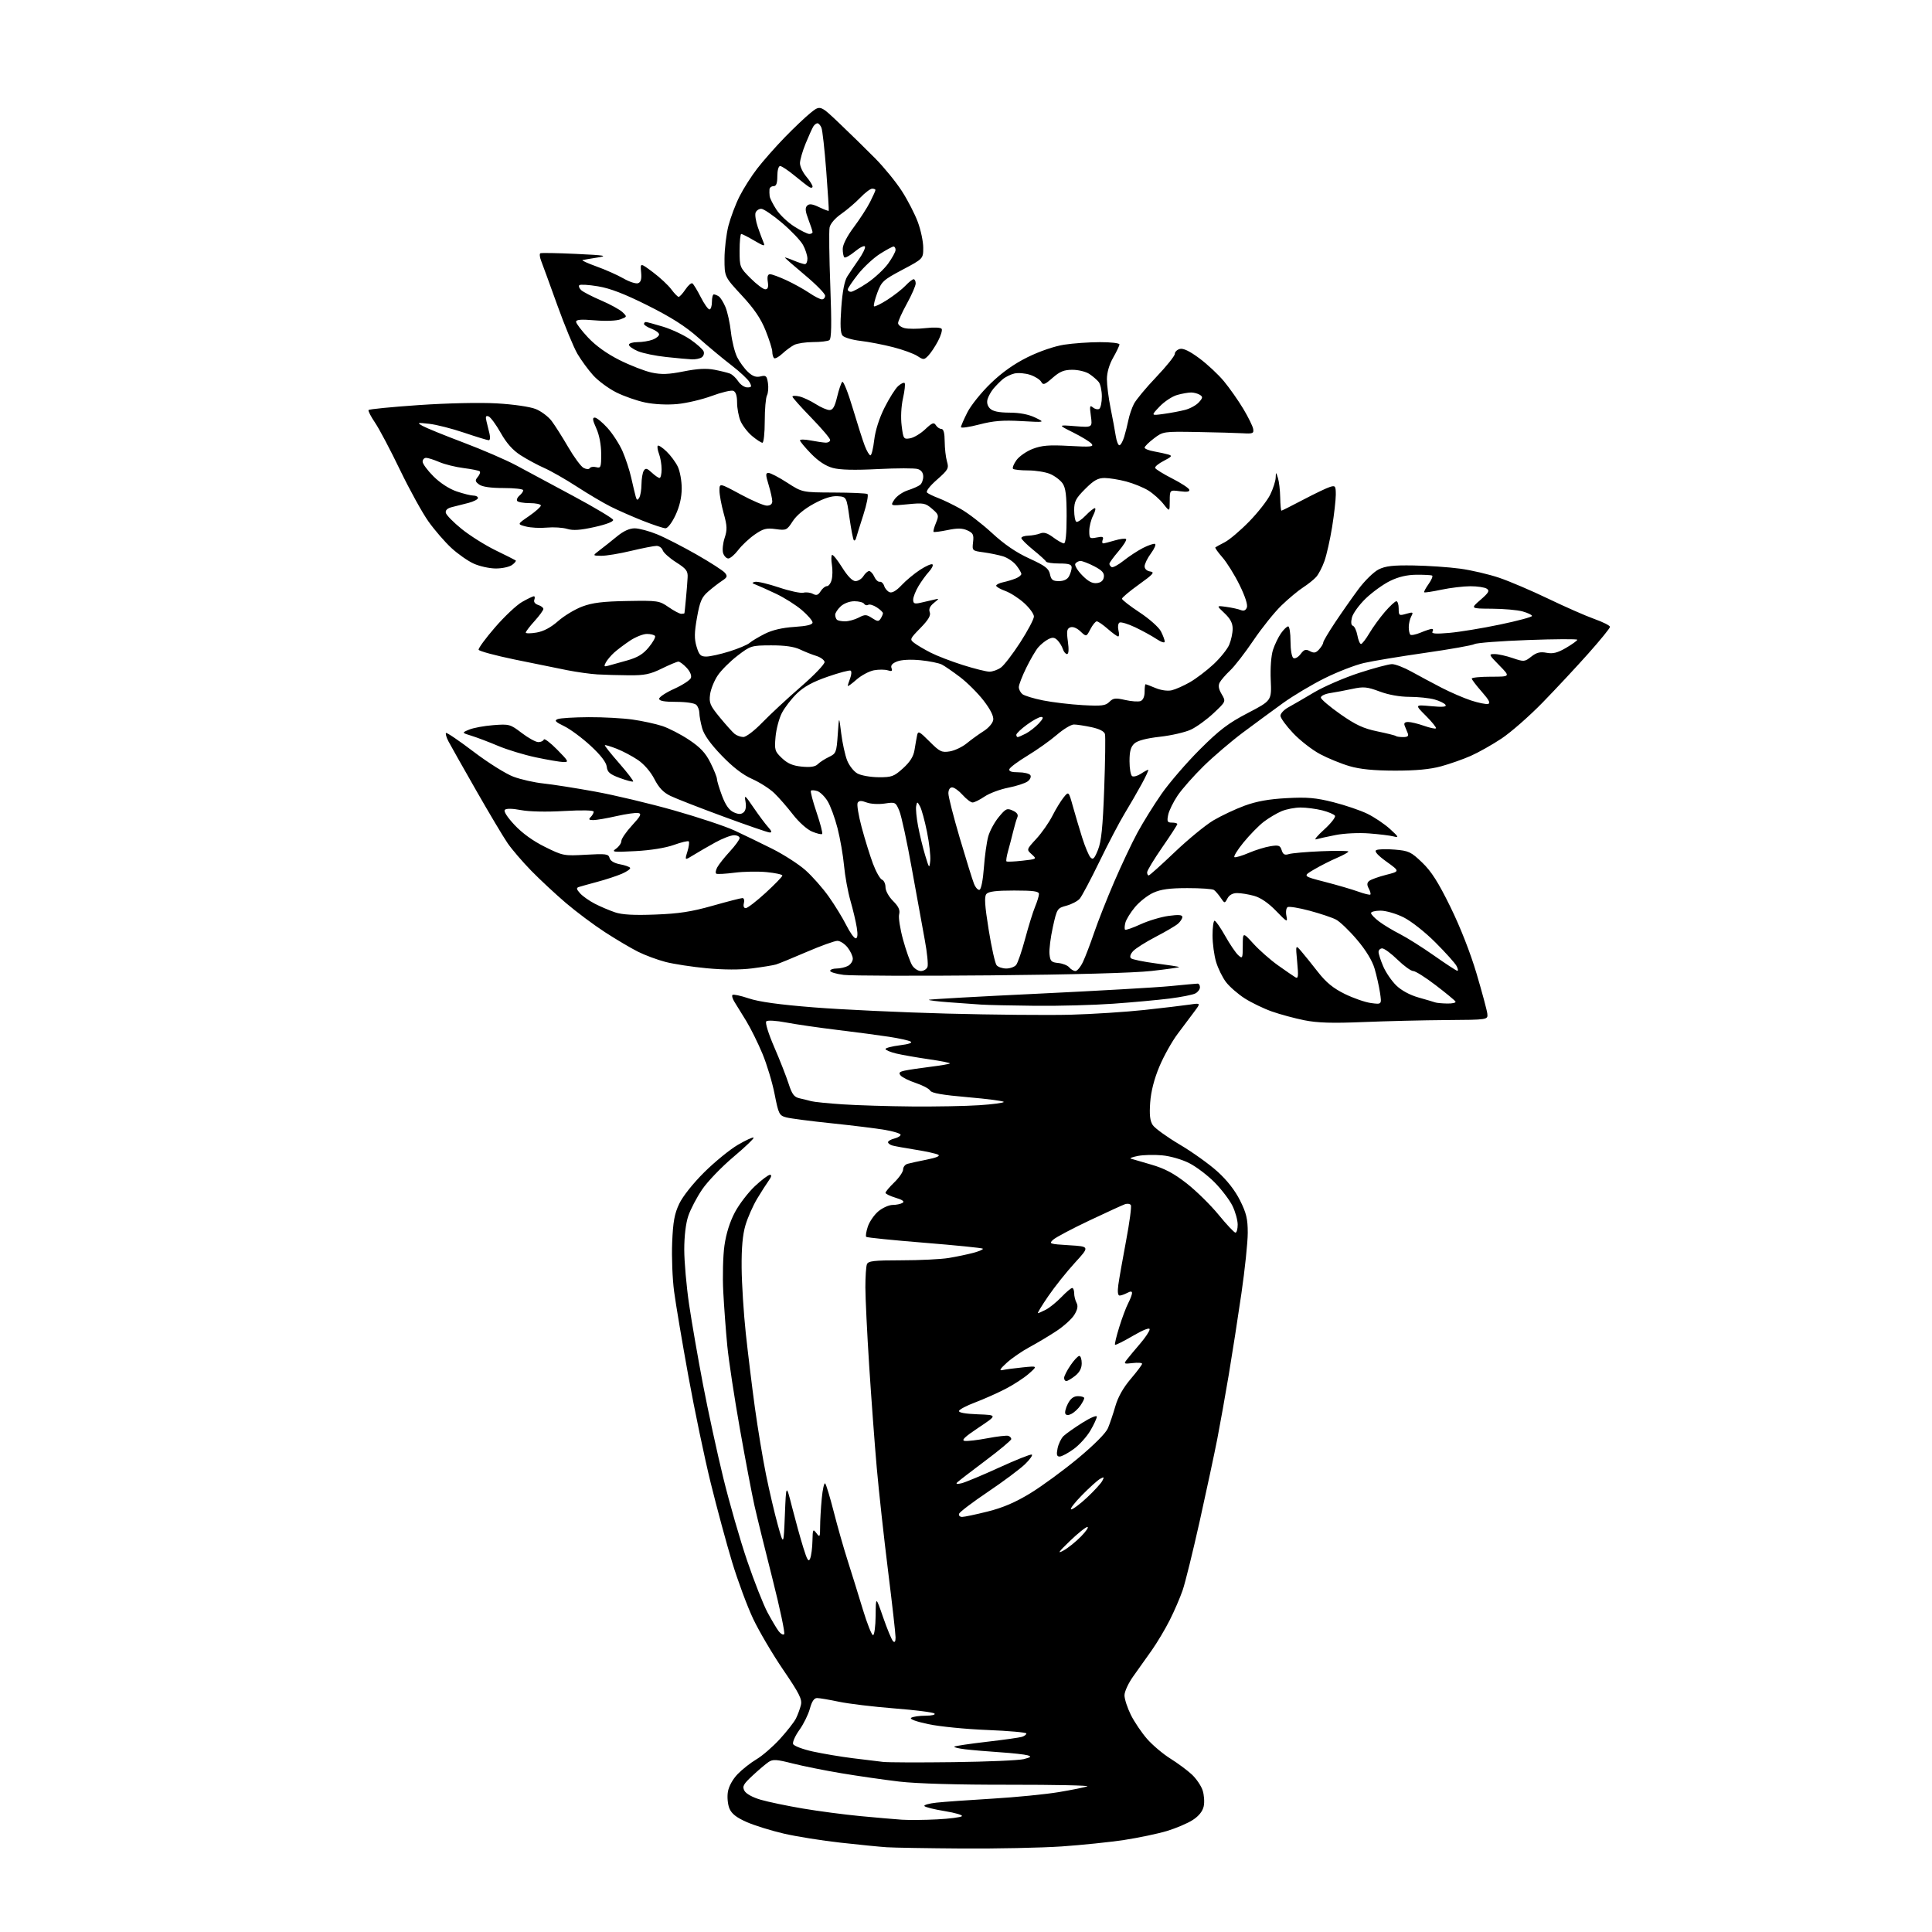 <?xml version="1.0" encoding="UTF-8" standalone="no"?>
<svg 
  version="1.1" 
  xmlns="http://www.w3.org/2000/svg" 
  xmlns:xlink="http://www.w3.org/1999/xlink" 
  xmlns:svg="http://www.w3.org/2000/svg"
  xmlns:rdf="http://www.w3.org/1999/02/22-rdf-syntax-ns#"
  xmlns:cc="http://creativecommons.org/ns#"
  xmlns:dc="http://purl.org/dc/elements/1.1/"
  viewBox="0 0 768 768"
  width="768"
  height="768"
>
<style>svg {background-color: white; }</style>"
<path stroke="none" fill="black" fill-rule="evenodd" d="M382.50,734.81C368.75,734.72 355.25,734.49 352.50,734.31C349.75,734.13 341.49,733.31 334.14,732.49C326.79,731.68 316.66,730.06 311.64,728.90C306.61,727.74 299.95,725.67 296.83,724.30C292.71,722.48 290.83,721.00 289.95,718.88C289.28,717.27 289.01,714.34 289.34,712.32C289.69,710.13 291.24,707.30 293.21,705.25C295.02,703.37 298.40,700.71 300.72,699.34C303.04,697.97 307.22,694.35 310.01,691.30C312.79,688.25 315.67,684.58 316.40,683.13C317.12,681.68 318.01,679.28 318.37,677.78C318.92,675.50 317.77,673.22 311.34,663.78C307.11,657.58 301.74,648.45 299.39,643.50C297.05,638.55 293.29,628.42 291.04,621.00C288.79,613.58 284.96,599.40 282.52,589.50C280.08,579.60 276.08,560.48 273.63,547.00C271.18,533.52 268.63,518.41 267.97,513.41C267.30,508.42 266.96,499.64 267.20,493.91C267.54,485.64 268.12,482.47 270.01,478.50C271.40,475.57 275.52,470.39 279.94,466.00C284.10,461.88 290.10,456.97 293.28,455.11C296.46,453.25 299.28,451.95 299.56,452.23C299.84,452.50 296.23,455.96 291.54,459.91C286.85,463.86 281.26,469.67 279.12,472.82C276.98,475.97 274.51,480.69 273.62,483.31C272.61,486.26 272.00,491.38 272.00,496.78C272.01,501.58 272.87,511.35 273.92,518.50C274.98,525.65 277.48,540.05 279.48,550.50C281.48,560.95 285.10,577.60 287.52,587.50C289.94,597.40 294.22,612.25 297.03,620.49C299.84,628.74 303.48,637.96 305.11,640.99C306.74,644.02 308.73,647.37 309.53,648.43C310.33,649.49 311.31,650.02 311.72,649.61C312.13,649.20 310.04,639.34 307.09,627.68C304.13,616.03 300.90,602.90 299.91,598.50C298.92,594.10 296.31,580.38 294.12,568.00C291.92,555.62 289.67,540.77 289.11,535.00C288.55,529.23 287.83,519.55 287.51,513.50C287.19,507.45 287.40,499.17 287.98,495.11C288.66,490.33 290.14,485.65 292.15,481.87C293.86,478.66 297.44,474.00 300.09,471.51C302.74,469.03 305.44,467.00 306.08,467.00C306.83,467.00 306.67,467.80 305.62,469.25C304.73,470.49 302.64,473.75 300.98,476.50C299.33,479.25 297.24,483.98 296.34,487.00C295.21,490.81 294.74,496.02 294.81,504.00C294.87,510.32 295.61,522.02 296.46,530.00C297.32,537.98 298.94,551.25 300.07,559.50C301.21,567.75 303.20,579.78 304.51,586.23C305.82,592.68 307.93,601.68 309.20,606.23C311.50,614.50 311.50,614.50 312.00,602.15C312.50,589.80 312.50,589.80 314.87,599.15C316.18,604.29 318.15,611.42 319.26,615.00C320.87,620.22 321.42,621.11 322.06,619.50C322.50,618.40 322.91,615.25 322.96,612.50C323.06,607.88 323.18,607.65 324.53,609.44C325.89,611.24 326.00,611.06 326.01,606.94C326.01,604.50 326.30,599.44 326.66,595.70C327.01,591.96 327.63,589.26 328.03,589.70C328.43,590.14 329.96,595.23 331.44,601.00C332.91,606.77 335.41,615.55 337.00,620.50C338.58,625.45 341.27,634.11 342.98,639.75C344.69,645.39 346.52,650.00 347.04,650.00C347.57,650.00 348.03,646.51 348.08,642.25C348.15,634.50 348.15,634.50 351.07,642.95C352.68,647.59 354.45,651.85 355.00,652.40C355.67,653.07 356.00,652.57 356.00,650.89C356.00,649.51 354.66,637.62 353.02,624.47C351.38,611.32 349.36,592.90 348.53,583.53C347.70,574.16 346.35,555.86 345.51,542.86C344.68,529.86 344.00,515.83 344.00,511.69C344.00,507.55 344.27,503.45 344.61,502.58C345.12,501.25 347.30,501.00 358.36,500.99C365.59,500.99 374.03,500.57 377.12,500.07C380.21,499.56 384.64,498.63 386.97,498.01C389.30,497.38 390.97,496.64 390.69,496.36C390.41,496.08 379.99,495.03 367.52,494.02C355.06,493.02 344.63,491.96 344.33,491.67C344.04,491.37 344.33,489.54 344.97,487.60C345.61,485.66 347.49,482.93 349.14,481.53C350.80,480.14 353.36,478.99 354.83,478.98C356.30,478.98 358.08,478.60 358.79,478.15C359.66,477.60 358.77,476.95 356.04,476.13C353.82,475.46 352.00,474.58 352.00,474.16C352.00,473.74 353.57,471.87 355.50,470.00C357.43,468.13 359.00,465.83 359.00,464.87C359.00,463.92 359.79,462.91 360.75,462.64C361.71,462.36 365.17,461.61 368.43,460.96C372.29,460.19 373.86,459.51 372.93,459.01C372.14,458.58 368.12,457.69 364.00,457.04C359.88,456.39 355.71,455.63 354.75,455.36C353.79,455.09 353.00,454.49 353.00,454.04C353.00,453.59 354.12,452.93 355.50,452.59C356.88,452.24 358.00,451.57 358.00,451.08C358.00,450.60 355.19,449.73 351.75,449.14C348.31,448.55 338.75,447.38 330.50,446.52C322.25,445.67 314.17,444.61 312.54,444.18C309.75,443.42 309.49,442.89 307.92,434.93C307.01,430.28 304.83,423.05 303.08,418.86C301.34,414.67 298.44,408.82 296.65,405.87C294.86,402.92 292.76,399.51 291.98,398.30C291.21,397.08 290.84,395.82 291.17,395.50C291.50,395.17 294.41,395.79 297.65,396.88C301.68,398.24 309.84,399.37 323.52,400.45C334.51,401.33 358.35,402.44 376.50,402.92C394.65,403.40 416.70,403.60 425.50,403.37C434.30,403.13 447.57,402.27 455.00,401.47C462.43,400.66 470.49,399.70 472.92,399.34C477.34,398.69 477.34,398.69 474.79,402.10C473.39,403.97 470.39,407.98 468.12,411.00C465.85,414.02 462.58,419.88 460.86,424.00C458.81,428.88 457.54,433.85 457.22,438.22C456.86,443.17 457.13,445.55 458.23,447.23C459.05,448.48 463.85,451.95 468.89,454.94C473.94,457.92 480.72,462.77 483.96,465.71C487.78,469.16 490.95,473.22 492.93,477.18C495.45,482.21 496.00,484.54 496.00,490.07C496.00,493.78 494.87,504.62 493.48,514.16C492.10,523.70 489.83,538.25 488.45,546.50C487.06,554.75 485.01,566.23 483.89,572.00C482.76,577.77 479.62,592.46 476.91,604.64C474.19,616.81 471.14,629.19 470.12,632.14C469.11,635.09 466.80,640.43 465.00,644.00C463.20,647.58 459.98,652.98 457.85,656.00C455.72,659.02 452.41,663.69 450.49,666.36C448.57,669.03 447.00,672.43 447.00,673.91C447.00,675.39 448.15,678.91 449.54,681.71C450.94,684.52 453.86,688.83 456.03,691.30C458.20,693.76 462.34,697.25 465.23,699.06C468.13,700.87 471.95,703.70 473.73,705.35C475.51,707.00 477.46,709.85 478.06,711.68C478.66,713.51 478.86,716.38 478.49,718.05C478.05,720.03 476.55,721.91 474.16,723.46C472.15,724.77 467.55,726.73 463.94,727.83C460.33,728.92 452.68,730.53 446.94,731.41C441.20,732.28 429.98,733.44 422.00,733.99C414.02,734.53 396.25,734.90 382.50,734.81zM372.50,723.23C377.45,722.98 381.89,722.41 382.36,721.97C382.83,721.54 379.78,720.63 375.58,719.95C371.38,719.27 367.72,718.36 367.46,717.93C367.19,717.50 369.34,716.89 372.24,716.58C375.13,716.26 385.15,715.55 394.50,714.99C403.85,714.43 415.75,713.26 420.95,712.38C426.15,711.51 431.22,710.48 432.23,710.11C433.24,709.74 419.32,709.45 401.29,709.46C380.56,709.49 364.45,709.02 357.50,708.21C351.45,707.49 341.10,706.01 334.50,704.90C327.90,703.80 319.13,702.04 315.01,700.99C308.64,699.37 307.22,699.28 305.51,700.43C304.41,701.17 301.55,703.59 299.17,705.81C295.46,709.26 295.00,710.12 295.92,711.85C296.57,713.06 299.15,714.48 302.41,715.43C305.38,716.29 312.92,717.87 319.16,718.92C325.40,719.98 335.68,721.33 342.00,721.93C348.32,722.53 355.75,723.17 358.50,723.36C361.25,723.54 367.55,723.49 372.50,723.23zM379.00,700.48C392.48,700.31 405.07,699.77 407.00,699.27C409.87,698.52 410.14,698.25 408.50,697.76C407.40,697.43 402.45,696.88 397.50,696.55C392.55,696.22 386.33,695.69 383.69,695.37C381.04,695.05 379.09,694.58 379.35,694.32C379.61,694.05 385.38,693.19 392.16,692.40C398.95,691.62 405.29,690.72 406.25,690.42C407.21,690.11 408.00,689.52 408.00,689.09C408.00,688.66 401.03,688.04 392.50,687.70C383.98,687.37 373.40,686.32 368.98,685.37C363.99,684.30 361.43,683.34 362.23,682.84C362.93,682.39 365.50,682.02 367.95,682.02C370.49,682.01 371.99,681.63 371.45,681.14C370.93,680.67 363.75,679.76 355.50,679.12C347.25,678.47 337.35,677.28 333.50,676.47C329.65,675.66 325.73,675.00 324.79,675.00C323.62,675.00 322.71,676.35 321.94,679.22C321.31,681.55 319.44,685.35 317.77,687.67C316.11,689.99 314.98,692.51 315.27,693.27C315.57,694.03 319.08,695.37 323.15,696.26C327.19,697.14 334.32,698.34 339.00,698.92C343.68,699.50 349.07,700.16 351.00,700.38C352.93,700.61 365.52,700.65 379.00,700.48zM422.77,616.35C424.57,615.36 427.69,612.85 429.72,610.77C431.75,608.70 432.89,607.00 432.25,607.00C431.61,607.00 428.48,609.51 425.30,612.57C420.70,617.00 420.18,617.78 422.77,616.35zM382.45,603.00C383.34,603.00 387.92,602.03 392.63,600.85C398.68,599.34 403.64,597.21 409.55,593.60C414.15,590.80 422.67,584.55 428.49,579.73C434.95,574.36 439.58,569.70 440.42,567.73C441.17,565.95 442.50,562.01 443.38,558.96C444.42,555.34 446.54,551.58 449.49,548.13C451.97,545.22 454.00,542.51 454.00,542.12C454.00,541.72 452.32,541.60 450.26,541.84C446.73,542.25 446.61,542.17 448.00,540.39C448.81,539.35 451.16,536.52 453.23,534.11C455.31,531.69 457.00,529.14 457.00,528.42C457.00,527.63 454.44,528.63 450.31,531.04C446.63,533.19 443.45,534.78 443.24,534.57C443.03,534.36 443.77,531.24 444.89,527.63C446.00,524.02 447.61,519.72 448.46,518.08C449.31,516.44 450.00,514.61 450.00,514.01C450.00,513.25 449.43,513.24 448.07,513.96C447.00,514.53 445.65,515.00 445.05,515.00C444.36,515.00 444.18,513.48 444.55,510.75C444.87,508.41 446.26,500.54 447.63,493.26C449.01,485.98 449.86,479.59 449.53,479.05C449.20,478.52 448.16,478.36 447.22,478.68C446.27,479.01 439.90,481.93 433.05,485.17C426.20,488.41 419.74,491.83 418.68,492.78C416.86,494.43 417.13,494.52 424.99,495.00C433.21,495.50 433.21,495.50 427.26,502.00C423.99,505.57 419.23,511.54 416.70,515.25C414.16,518.96 412.31,522.00 412.59,522.00C412.87,522.00 414.31,521.36 415.80,520.59C417.28,519.81 420.05,517.56 421.95,515.59C423.84,513.61 425.75,512.00 426.20,512.00C426.64,512.00 427.00,512.93 427.00,514.07C427.00,515.20 427.42,516.92 427.94,517.89C428.61,519.15 428.36,520.52 427.07,522.65C426.07,524.29 422.83,527.23 419.87,529.16C416.92,531.10 412.12,533.96 409.20,535.53C406.29,537.09 402.24,539.88 400.20,541.73C397.54,544.15 397.06,544.96 398.50,544.63C399.60,544.37 403.20,543.89 406.50,543.56C412.50,542.95 412.50,542.95 409.00,546.05C407.07,547.76 402.80,550.53 399.51,552.21C396.21,553.90 390.83,556.28 387.55,557.52C384.26,558.75 381.42,560.25 381.22,560.84C380.99,561.53 383.66,562.02 388.68,562.21C396.50,562.50 396.50,562.50 389.00,567.50C383.45,571.20 382.02,572.57 383.50,572.78C384.60,572.94 388.68,572.46 392.57,571.72C396.45,570.98 400.17,570.56 400.82,570.77C401.47,570.99 402.00,571.56 402.00,572.05C402.00,572.53 397.39,576.39 391.75,580.61C386.11,584.84 381.05,588.74 380.50,589.28C379.84,589.92 380.44,590.04 382.22,589.62C383.72,589.26 390.39,586.48 397.06,583.43C403.72,580.38 409.60,578.03 410.13,578.21C410.65,578.38 409.46,580.10 407.49,582.01C405.51,583.93 398.89,588.88 392.77,593.00C386.65,597.12 381.46,601.06 381.24,601.75C381.02,602.44 381.56,603.00 382.45,603.00zM425.83,600.00C426.52,600.00 429.35,597.88 432.12,595.29C434.89,592.70 437.60,589.74 438.15,588.72C439.02,587.10 438.90,586.98 437.33,587.85C436.32,588.40 433.04,591.36 430.03,594.43C427.03,597.49 425.13,600.00 425.83,600.00zM421.22,579.00C420.09,579.00 419.90,578.24 420.40,575.75C420.76,573.97 421.83,571.76 422.77,570.85C423.72,569.94 427.09,567.56 430.25,565.57C433.41,563.57 436.00,562.48 436.00,563.13C436.00,563.79 434.84,566.30 433.43,568.70C432.02,571.11 429.03,574.42 426.78,576.04C424.54,577.67 422.04,579.00 421.22,579.00zM426.01,561.99C424.79,562.65 423.91,562.66 423.52,562.03C423.19,561.50 423.62,559.70 424.48,558.03C425.59,555.90 426.78,555.00 428.53,555.00C429.89,555.00 431.00,555.35 431.00,555.78C431.00,556.21 430.30,557.55 429.45,558.77C428.60,559.99 427.05,561.44 426.01,561.99zM423.87,549.00C423.39,549.00 423.00,548.43 423.00,547.73C423.00,547.03 424.14,544.78 425.54,542.73C426.93,540.68 428.51,539.00 429.04,539.00C429.57,539.00 430.00,540.32 430.00,541.93C430.00,543.90 429.14,545.53 427.37,546.93C425.92,548.07 424.34,549.00 423.87,549.00zM491.11,490.00C491.60,490.00 492.00,488.57 492.00,486.82C492.00,485.06 491.08,481.73 489.95,479.40C488.83,477.08 485.64,472.88 482.88,470.07C480.11,467.26 475.55,463.79 472.74,462.37C469.83,460.89 465.16,459.55 461.91,459.26C458.77,458.97 454.47,459.08 452.35,459.50C450.23,459.92 448.95,460.40 449.50,460.57C450.05,460.74 453.73,461.82 457.67,462.96C463.01,464.51 466.61,466.42 471.74,470.43C475.53,473.40 481.24,479.01 484.43,482.91C487.62,486.81 490.63,490.00 491.11,490.00zM362.50,439.84C371.85,439.92 383.89,439.70 389.25,439.34C394.61,438.99 399.00,438.40 399.00,438.04C399.00,437.67 392.60,436.83 384.77,436.16C374.67,435.29 370.32,434.53 369.77,433.55C369.34,432.78 366.78,431.42 364.07,430.52C361.37,429.63 358.65,428.28 358.03,427.54C357.14,426.46 357.49,426.05 359.70,425.58C361.24,425.25 365.80,424.57 369.83,424.07C373.87,423.57 377.36,422.98 377.59,422.74C377.82,422.51 374.07,421.76 369.25,421.07C364.44,420.37 358.59,419.35 356.25,418.79C353.91,418.22 352.00,417.42 352.00,417.00C352.00,416.58 354.57,415.91 357.70,415.52C361.35,415.06 362.88,414.52 361.95,414.02C361.15,413.58 357.35,412.74 353.50,412.15C349.65,411.55 340.43,410.33 333.00,409.43C325.57,408.53 316.35,407.19 312.50,406.46C308.50,405.70 305.12,405.50 304.61,406.00C304.10,406.51 305.42,410.79 307.75,416.19C309.97,421.31 312.54,427.86 313.47,430.75C314.84,435.01 315.67,436.11 317.83,436.59C319.30,436.92 321.40,437.44 322.50,437.74C323.60,438.05 329.23,438.61 335.00,439.00C340.77,439.38 353.15,439.76 362.50,439.84zM542.00,406.28C529.60,406.79 523.76,406.62 518.50,405.57C514.65,404.80 508.84,403.23 505.58,402.08C502.33,400.93 497.46,398.58 494.77,396.86C492.09,395.13 488.75,392.23 487.36,390.40C485.97,388.58 484.19,384.97 483.42,382.39C482.64,379.80 482.00,375.05 482.00,371.84C482.00,368.63 482.37,366.00 482.81,366.00C483.26,366.00 485.15,368.71 487.02,372.03C488.88,375.35 491.22,378.79 492.20,379.68C493.91,381.23 494.00,381.04 494.02,375.90C494.04,370.50 494.04,370.50 498.27,375.15C500.60,377.71 504.98,381.57 508.00,383.72C511.02,385.87 514.13,388.01 514.90,388.47C516.08,389.17 516.20,388.18 515.65,382.40C515.00,375.50 515.00,375.50 517.25,378.12C518.49,379.56 521.49,383.28 523.91,386.39C527.16,390.55 529.97,392.84 534.55,395.10C537.97,396.78 542.68,398.42 545.02,398.73C549.27,399.30 549.27,399.30 548.57,394.60C548.18,392.01 547.20,387.68 546.40,384.97C545.46,381.81 542.94,377.68 539.39,373.51C536.35,369.91 532.59,366.32 531.05,365.53C529.51,364.73 524.79,363.15 520.56,362.02C516.34,360.88 512.41,360.25 511.84,360.60C511.27,360.95 511.05,362.52 511.37,364.08C511.90,366.77 511.68,366.67 507.22,362.06C504.16,358.91 501.09,356.82 498.50,356.11C496.30,355.50 493.28,355.01 491.79,355.01C490.05,355.00 488.67,355.76 487.95,357.10C486.83,359.20 486.83,359.20 485.22,356.85C484.34,355.56 483.14,354.17 482.56,353.77C481.98,353.36 477.23,353.03 472.00,353.04C464.90,353.04 461.47,353.51 458.43,354.89C456.19,355.91 452.91,358.49 451.15,360.62C449.38,362.75 447.67,365.53 447.35,366.80C447.02,368.06 446.97,369.30 447.23,369.56C447.48,369.82 450.26,368.86 453.39,367.42C456.52,365.99 461.54,364.48 464.54,364.08C468.48,363.54 470.00,363.66 470.00,364.51C470.00,365.16 469.21,366.37 468.25,367.21C467.29,368.04 463.27,370.40 459.33,372.44C455.39,374.49 451.37,377.04 450.41,378.10C449.34,379.28 449.01,380.39 449.57,380.92C450.08,381.40 454.54,382.32 459.49,382.97C464.43,383.61 468.60,384.26 468.75,384.42C468.91,384.57 463.96,385.27 457.77,385.97C450.76,386.76 426.53,387.42 393.64,387.72C364.57,387.99 338.36,387.90 335.39,387.53C332.43,387.16 330.00,386.44 330.00,385.93C330.00,385.42 331.15,385.00 332.57,385.00C333.98,385.00 336.00,384.53 337.07,383.96C338.13,383.40 339.00,382.11 339.00,381.10C339.00,380.09 338.07,378.08 336.93,376.63C335.79,375.19 333.96,374.00 332.87,374.00C331.78,374.00 326.30,375.98 320.69,378.39C315.09,380.81 309.58,383.06 308.46,383.40C307.34,383.73 303.06,384.43 298.96,384.95C294.20,385.55 287.70,385.53 281.00,384.90C275.23,384.36 267.83,383.23 264.57,382.39C261.31,381.54 256.36,379.71 253.57,378.30C250.78,376.90 244.88,373.41 240.46,370.54C236.04,367.67 229.07,362.46 224.96,358.96C220.86,355.46 214.66,349.69 211.19,346.14C207.72,342.59 203.49,337.66 201.79,335.19C200.09,332.72 194.43,323.23 189.22,314.10C184.00,304.97 179.07,296.23 178.26,294.69C177.45,293.14 177.02,291.65 177.30,291.37C177.57,291.09 182.50,294.44 188.24,298.80C193.98,303.17 201.11,307.64 204.09,308.75C207.07,309.86 212.43,311.07 216.00,311.44C219.57,311.81 228.80,313.26 236.50,314.66C244.20,316.05 258.38,319.43 268.00,322.16C277.62,324.89 288.43,328.49 292.00,330.15C295.57,331.81 302.25,335.05 306.84,337.34C311.43,339.63 317.41,343.47 320.14,345.88C322.86,348.29 327.04,353.02 329.42,356.38C331.81,359.75 334.95,364.86 336.40,367.75C337.85,370.64 339.53,373.00 340.14,373.00C340.89,373.00 341.04,371.60 340.59,368.75C340.22,366.41 339.08,361.57 338.05,358.00C337.03,354.43 335.89,348.18 335.52,344.13C335.15,340.07 333.99,333.38 332.94,329.26C331.89,325.14 330.10,320.27 328.96,318.44C327.83,316.60 325.99,314.81 324.87,314.46C323.76,314.11 322.62,314.04 322.35,314.32C322.08,314.59 323.08,318.46 324.59,322.91C326.10,327.36 327.10,331.23 326.82,331.51C326.54,331.80 324.74,331.37 322.82,330.57C320.83,329.74 317.57,326.83 315.23,323.81C312.97,320.89 309.64,317.06 307.81,315.30C305.99,313.54 302.02,311.01 299.00,309.66C295.29,308.02 291.34,304.98 286.85,300.32C282.40,295.69 279.84,292.10 279.11,289.45C278.51,287.28 278.01,284.58 278.01,283.45C278.00,282.32 277.46,280.86 276.80,280.20C276.10,279.50 272.76,279.00 268.80,279.00C264.01,279.00 262.01,278.63 262.03,277.75C262.05,277.06 264.76,275.28 268.05,273.80C271.33,272.31 274.30,270.38 274.64,269.50C275.00,268.54 274.32,266.91 272.95,265.45C271.69,264.10 270.21,263.00 269.68,263.00C269.14,263.00 266.18,264.24 263.10,265.75C258.45,268.03 256.23,268.49 250.00,268.44C245.88,268.41 240.25,268.25 237.50,268.09C234.75,267.93 229.35,267.18 225.50,266.42C221.65,265.66 212.22,263.74 204.55,262.16C196.87,260.57 190.44,258.83 190.26,258.29C190.08,257.75 193.01,253.75 196.77,249.41C200.52,245.06 205.38,240.50 207.55,239.27C209.72,238.04 211.82,237.03 212.22,237.02C212.61,237.01 212.69,237.63 212.40,238.41C212.07,239.26 212.68,240.08 213.93,240.48C215.07,240.84 216.00,241.55 216.00,242.06C216.00,242.58 214.43,244.74 212.50,246.87C210.57,249.00 209.00,251.06 209.00,251.46C209.00,251.85 210.91,251.85 213.24,251.46C216.07,250.98 218.94,249.46 221.85,246.90C224.24,244.79 228.57,242.18 231.47,241.10C235.51,239.59 239.65,239.08 249.33,238.91C261.52,238.70 262.07,238.78 265.77,241.34C267.88,242.80 270.15,244.00 270.80,244.00C271.46,244.00 272.04,243.89 272.08,243.75C272.13,243.61 272.39,241.03 272.67,238.00C272.96,234.97 273.26,231.16 273.34,229.51C273.48,226.97 272.79,226.08 268.76,223.51C266.15,221.86 263.76,219.71 263.44,218.75C263.13,217.79 262.02,217.00 261.00,217.00C259.97,217.00 255.39,217.90 250.81,218.99C246.24,220.09 240.93,220.96 239.00,220.94C235.50,220.89 235.50,220.89 238.39,218.69C239.98,217.49 243.07,215.04 245.24,213.25C247.88,211.08 250.24,210.01 252.34,210.02C254.08,210.04 258.07,211.11 261.21,212.40C264.36,213.69 271.42,217.31 276.90,220.44C282.38,223.57 287.45,226.84 288.17,227.71C289.27,229.04 289.10,229.52 287.01,230.89C285.66,231.77 283.17,233.70 281.49,235.17C278.93,237.40 278.21,239.08 277.07,245.47C276.00,251.49 275.96,253.94 276.90,257.05C277.90,260.39 278.50,261.00 280.79,260.99C282.28,260.98 286.41,260.06 289.96,258.95C293.52,257.83 297.12,256.32 297.96,255.58C298.81,254.84 301.52,253.21 304.00,251.96C306.97,250.46 310.96,249.52 315.75,249.21C320.76,248.88 323.00,248.34 323.00,247.45C323.00,246.74 321.09,244.52 318.75,242.52C316.41,240.52 311.80,237.60 308.50,236.04C305.20,234.48 301.60,232.86 300.50,232.44C298.81,231.81 298.75,231.63 300.16,231.29C301.07,231.07 305.33,232.07 309.62,233.51C313.90,234.95 318.29,235.89 319.37,235.61C320.44,235.33 322.14,235.54 323.14,236.07C324.54,236.82 325.24,236.58 326.22,235.02C326.91,233.91 328.04,233.00 328.72,233.00C329.40,233.00 330.25,231.85 330.60,230.45C330.96,229.04 331.00,226.38 330.70,224.54C330.40,222.69 330.41,220.92 330.73,220.61C331.04,220.29 332.84,222.50 334.73,225.52C336.94,229.06 338.83,231.00 340.07,231.00C341.12,231.00 342.55,230.10 343.23,229.00C343.92,227.90 344.94,227.00 345.50,227.00C346.07,227.00 346.99,228.01 347.55,229.25C348.11,230.49 349.09,231.40 349.73,231.27C350.36,231.14 351.15,231.89 351.48,232.93C351.81,233.97 352.78,235.09 353.64,235.42C354.65,235.80 356.35,234.80 358.36,232.65C360.09,230.79 363.42,228.02 365.77,226.49C368.12,224.96 370.33,224.00 370.69,224.36C371.05,224.72 370.41,226.02 369.28,227.25C368.14,228.49 366.26,231.07 365.11,233.00C363.95,234.93 363.01,237.34 363.00,238.38C363.00,239.90 363.51,240.14 365.75,239.65C367.26,239.32 369.62,238.77 371.00,238.44C373.50,237.83 373.50,237.83 371.20,239.71C369.64,240.98 369.12,242.15 369.59,243.37C370.08,244.65 369.06,246.39 365.89,249.64C361.61,254.02 361.55,254.17 363.50,255.64C364.60,256.48 367.52,258.20 370.00,259.46C372.48,260.73 378.24,262.94 382.80,264.38C387.37,265.82 392.10,267.00 393.33,267.00C394.55,267.00 396.58,266.28 397.83,265.40C399.09,264.53 402.56,260.01 405.56,255.37C408.55,250.73 411.00,246.10 411.00,245.08C411.00,244.06 409.25,241.65 407.11,239.72C404.98,237.79 401.60,235.62 399.61,234.91C397.63,234.19 396.00,233.25 396.00,232.82C396.00,232.39 397.24,231.77 398.75,231.45C400.26,231.13 402.51,230.45 403.75,229.95C404.99,229.45 406.00,228.64 406.00,228.16C406.00,227.67 405.09,226.12 403.98,224.71C402.88,223.30 400.51,221.70 398.73,221.15C396.96,220.61 393.45,219.89 390.95,219.55C386.46,218.95 386.41,218.90 386.81,215.50C387.15,212.55 386.83,211.88 384.55,210.84C382.55,209.93 380.60,209.89 376.69,210.71C373.84,211.30 371.33,211.62 371.12,211.42C370.90,211.23 371.32,209.63 372.05,207.89C373.29,204.88 373.21,204.57 370.50,202.24C367.84,199.96 367.13,199.83 360.75,200.46C353.87,201.13 353.87,201.13 355.51,198.62C356.42,197.23 358.81,195.57 360.83,194.92C362.85,194.27 365.06,193.29 365.75,192.75C366.44,192.20 367.00,190.72 367.00,189.44C367.00,187.95 366.23,186.89 364.84,186.45C363.64,186.07 356.52,186.08 349.01,186.46C339.73,186.94 333.97,186.80 331.07,186.02C328.24,185.26 325.32,183.34 322.40,180.34C319.98,177.85 318.00,175.47 318.00,175.04C318.00,174.62 319.91,174.64 322.25,175.09C324.59,175.54 327.29,175.93 328.25,175.96C329.21,175.98 330.00,175.50 330.00,174.89C330.00,174.27 326.62,170.30 322.50,166.06C318.38,161.82 315.00,158.04 315.00,157.66C315.00,157.28 316.24,157.25 317.75,157.59C319.26,157.94 322.18,159.30 324.23,160.61C326.28,161.93 328.76,163.00 329.74,163.00C331.07,163.00 331.84,161.66 332.76,157.80C333.44,154.94 334.36,152.24 334.81,151.79C335.25,151.35 337.13,156.05 338.97,162.24C340.82,168.43 342.98,175.19 343.77,177.25C344.57,179.31 345.57,181.00 346.01,181.00C346.45,181.00 347.12,178.26 347.51,174.92C347.95,171.16 349.50,166.26 351.59,162.09C353.45,158.38 355.88,154.51 356.99,153.51C358.10,152.50 359.27,151.94 359.60,152.26C359.92,152.58 359.63,155.30 358.96,158.30C358.23,161.56 358.01,165.94 358.42,169.23C359.08,174.50 359.21,174.68 361.80,174.23C363.29,173.97 365.98,172.35 367.79,170.64C370.53,168.05 371.24,167.77 372.01,169.01C372.51,169.83 373.51,170.51 374.21,170.51C375.08,170.52 375.51,172.14 375.53,175.51C375.55,178.26 375.96,181.83 376.44,183.45C377.25,186.17 376.93,186.75 372.45,190.69C369.51,193.28 367.96,195.32 368.54,195.83C369.07,196.30 371.07,197.27 373.00,197.99C374.93,198.71 378.89,200.63 381.80,202.26C384.72,203.88 390.34,208.20 394.30,211.85C399.23,216.40 403.92,219.61 409.15,222.00C415.47,224.89 416.90,225.98 417.38,228.25C417.85,230.51 418.48,231.00 420.94,231.00C422.87,231.00 424.30,230.32 424.96,229.07C425.53,228.00 426.00,226.43 426.00,225.57C426.00,224.36 424.88,224.00 421.08,224.00C418.38,224.00 416.02,223.65 415.83,223.23C415.65,222.81 413.36,220.73 410.75,218.61C408.14,216.49 406.00,214.36 406.00,213.88C406.00,213.40 407.24,212.97 408.75,212.93C410.26,212.89 412.40,212.49 413.50,212.05C414.94,211.46 416.39,211.90 418.68,213.62C420.43,214.93 422.35,216.00 422.93,216.00C423.62,216.00 424.00,212.19 424.00,205.22C424.00,196.88 423.63,193.92 422.37,192.12C421.47,190.84 419.24,189.16 417.40,188.39C415.57,187.63 411.65,187.00 408.70,187.00C405.75,187.00 403.05,186.71 402.70,186.36C402.35,186.01 402.95,184.47 404.04,182.94C405.13,181.41 408.05,179.38 410.53,178.43C414.16,177.05 417.01,176.82 425.07,177.26C433.63,177.74 434.92,177.61 433.92,176.40C433.28,175.63 429.99,173.61 426.62,171.93C420.50,168.87 420.50,168.87 427.38,169.41C434.26,169.95 434.26,169.95 433.64,165.35C433.09,161.41 433.21,160.93 434.46,161.97C435.26,162.63 436.38,162.88 436.96,162.53C437.53,162.17 438.00,159.97 438.00,157.63C438.00,155.29 437.44,152.69 436.75,151.84C436.06,150.99 434.39,149.55 433.03,148.65C431.67,147.74 428.65,147.00 426.31,147.00C422.97,147.00 421.30,147.68 418.43,150.19C415.27,152.97 414.68,153.17 413.89,151.77C413.39,150.88 411.41,149.63 409.49,149.00C407.57,148.36 404.76,148.13 403.25,148.47C401.74,148.82 399.60,149.88 398.50,150.84C397.40,151.79 395.77,153.46 394.87,154.54C393.97,155.62 392.94,157.47 392.58,158.64C392.17,160.01 392.52,161.38 393.54,162.39C394.66,163.51 397.01,164.01 401.32,164.03C405.34,164.04 408.90,164.73 411.50,165.99C415.50,167.92 415.50,167.92 406.00,167.39C398.59,166.98 394.91,167.28 389.25,168.75C385.26,169.79 382.00,170.26 382.00,169.79C382.00,169.32 383.15,166.67 384.55,163.91C385.95,161.14 390.11,155.97 393.80,152.41C398.30,148.05 403.12,144.64 408.50,141.98C413.27,139.63 419.12,137.63 423.00,137.02C426.57,136.47 432.99,136.01 437.25,136.01C441.51,136.00 445.00,136.40 445.00,136.90C445.00,137.39 443.88,139.75 442.51,142.15C440.95,144.88 440.02,148.07 440.01,150.72C440.01,153.04 440.66,158.22 441.47,162.22C442.28,166.22 443.20,171.19 443.52,173.25C443.83,175.31 444.49,177.00 444.97,177.00C445.45,177.00 446.30,175.54 446.85,173.75C447.40,171.96 448.17,168.93 448.55,167.00C448.93,165.07 449.92,162.17 450.75,160.55C451.58,158.93 455.57,154.12 459.63,149.87C463.68,145.61 467.00,141.48 467.00,140.68C467.00,139.88 467.91,139.00 469.01,138.71C470.37,138.35 472.90,139.57 476.76,142.43C479.92,144.77 484.33,148.89 486.56,151.59C488.79,154.29 492.24,159.20 494.22,162.50C496.20,165.80 497.97,169.40 498.16,170.50C498.46,172.28 498.02,172.47 494.00,172.23C491.52,172.09 483.39,171.86 475.93,171.73C462.44,171.50 462.33,171.52 458.68,174.30C456.65,175.84 455.00,177.48 455.00,177.94C455.00,178.40 456.69,179.08 458.75,179.44C460.81,179.81 463.37,180.37 464.44,180.68C466.09,181.17 465.81,181.55 462.63,183.19C460.56,184.25 459.01,185.52 459.19,186.02C459.36,186.51 462.41,188.40 465.96,190.21C469.51,192.02 472.57,194.02 472.76,194.66C473.00,195.47 471.87,195.66 469.05,195.28C465.00,194.74 465.00,194.74 464.99,199.12C464.98,203.50 464.98,203.50 462.47,200.32C461.09,198.57 458.39,196.17 456.46,194.97C454.53,193.78 450.60,192.18 447.72,191.41C444.85,190.65 440.98,190.02 439.12,190.01C436.45,190.00 434.81,190.92 431.37,194.37C427.64,198.10 427.00,199.33 427.00,202.81C427.00,205.05 427.38,207.12 427.85,207.41C428.31,207.69 429.97,206.59 431.53,204.96C433.10,203.33 434.75,202.00 435.21,202.00C435.67,202.00 435.36,203.33 434.53,204.95C433.69,206.57 433.00,209.33 433.00,211.08C433.00,214.06 433.18,214.21 435.96,213.66C438.29,213.19 438.79,213.38 438.35,214.53C438.04,215.34 438.12,216.00 438.53,216.00C438.93,216.00 441.01,215.48 443.14,214.84C445.27,214.20 447.29,213.96 447.63,214.29C447.96,214.63 446.61,216.81 444.62,219.13C442.63,221.46 441.00,223.70 441.00,224.12C441.00,224.54 441.40,225.13 441.88,225.43C442.37,225.73 444.50,224.58 446.63,222.89C448.76,221.19 452.22,218.92 454.32,217.84C456.43,216.76 458.58,216.03 459.11,216.20C459.63,216.38 458.93,218.07 457.53,219.96C456.14,221.84 455.00,224.17 455.00,225.12C455.00,226.16 455.90,226.99 457.25,227.18C459.14,227.45 458.42,228.28 452.75,232.34C449.04,235.00 446.00,237.55 446.00,238.00C446.00,238.45 449.14,240.89 452.98,243.42C456.82,245.94 460.64,249.34 461.48,250.96C462.31,252.58 463.00,254.42 463.00,255.05C463.00,255.70 461.60,255.26 459.75,254.03C457.96,252.83 454.14,250.73 451.26,249.36C448.38,247.99 445.57,247.15 445.01,247.49C444.45,247.84 444.27,249.22 444.60,250.56C444.94,251.90 444.89,253.00 444.49,253.00C444.09,253.00 442.23,251.65 440.35,250.00C438.47,248.35 436.51,247.00 435.99,247.00C435.47,247.00 434.33,248.40 433.45,250.10C431.84,253.20 431.84,253.20 429.47,250.97C428.03,249.62 426.46,248.99 425.46,249.38C424.10,249.90 423.93,250.88 424.50,255.00C424.94,258.20 424.82,260.00 424.16,260.00C423.60,260.00 422.85,259.10 422.50,258.01C422.15,256.91 421.19,255.34 420.37,254.51C419.18,253.33 418.39,253.24 416.68,254.12C415.48,254.73 413.68,256.19 412.68,257.37C411.69,258.54 409.55,262.20 407.94,265.50C406.32,268.80 405.00,272.23 405.00,273.13C405.00,274.02 405.63,275.27 406.39,275.91C407.15,276.54 410.87,277.68 414.64,278.43C418.41,279.19 425.48,280.02 430.35,280.30C437.94,280.72 439.46,280.54 440.99,279.01C442.52,277.48 443.41,277.37 447.29,278.26C449.77,278.83 452.52,279.01 453.40,278.68C454.38,278.30 455.00,276.89 455.00,275.03C455.00,273.36 455.17,272.00 455.38,272.00C455.59,272.00 457.39,272.68 459.39,273.52C461.51,274.40 464.15,274.77 465.76,274.40C467.27,274.05 470.52,272.61 472.99,271.20C475.45,269.79 479.68,266.58 482.38,264.07C485.08,261.56 487.90,258.05 488.64,256.28C489.39,254.51 490.00,251.66 490.00,249.93C490.00,247.69 489.07,245.93 486.75,243.75C483.50,240.69 483.50,240.69 487.50,241.25C489.70,241.55 492.28,242.12 493.24,242.51C494.42,242.98 495.20,242.65 495.65,241.48C496.06,240.41 494.92,236.94 492.71,232.47C490.74,228.47 487.68,223.57 485.93,221.57C484.17,219.57 482.91,217.78 483.12,217.59C483.33,217.41 485.01,216.49 486.85,215.55C488.69,214.61 493.06,210.91 496.55,207.33C500.05,203.75 503.83,198.92 504.95,196.59C506.08,194.27 507.04,191.27 507.10,189.93C507.20,187.50 507.20,187.50 508.00,190.00C508.44,191.38 508.85,194.86 508.90,197.75C508.96,200.64 509.17,203.00 509.39,203.00C509.60,203.00 513.54,201.02 518.14,198.60C522.74,196.18 527.51,193.90 528.75,193.54C530.81,192.92 531.00,193.19 531.00,196.68C530.99,198.78 530.33,204.57 529.53,209.54C528.72,214.51 527.36,220.56 526.50,222.99C525.65,225.42 524.17,228.27 523.22,229.33C522.28,230.39 519.92,232.27 518.00,233.51C516.08,234.74 512.22,237.96 509.43,240.65C506.64,243.34 501.63,249.58 498.29,254.52C494.95,259.46 490.78,264.85 489.02,266.50C487.27,268.15 485.40,270.30 484.87,271.27C484.19,272.53 484.41,273.88 485.63,275.95C487.35,278.86 487.35,278.86 482.42,283.49C479.72,286.03 475.66,288.98 473.41,290.03C471.16,291.09 465.62,292.37 461.10,292.87C455.70,293.48 452.22,294.39 450.94,295.55C449.49,296.87 449.00,298.63 449.00,302.60C449.00,305.50 449.47,308.17 450.04,308.53C450.62,308.88 452.18,308.46 453.51,307.59C454.84,306.71 456.16,306.00 456.43,306.00C456.71,306.00 455.52,308.59 453.79,311.75C452.06,314.91 449.00,320.20 446.99,323.50C444.99,326.80 440.51,335.35 437.04,342.50C433.57,349.65 430.04,356.29 429.21,357.25C428.37,358.22 426.00,359.46 423.94,360.02C420.27,361.01 420.16,361.16 418.53,368.50C417.62,372.61 417.01,377.44 417.19,379.23C417.46,382.09 417.90,382.54 420.68,382.81C422.42,382.98 424.39,383.76 425.05,384.56C425.71,385.35 426.81,386.00 427.51,386.00C428.20,386.00 429.55,384.37 430.49,382.38C431.44,380.39 433.46,375.10 434.98,370.63C436.51,366.16 440.08,357.10 442.93,350.50C445.77,343.90 449.90,335.16 452.10,331.08C454.30,327.01 458.63,320.03 461.73,315.58C464.83,311.14 471.67,303.20 476.93,297.95C484.75,290.14 488.23,287.50 496.00,283.45C505.50,278.50 505.50,278.50 505.14,270.34C504.93,265.54 505.30,260.59 506.03,258.34C506.72,256.23 508.15,253.26 509.21,251.75C510.27,250.24 511.56,249.00 512.07,249.00C512.58,249.00 513.00,251.67 513.00,254.94C513.00,258.30 513.49,261.19 514.14,261.58C514.77,261.97 516.03,261.28 516.98,260.03C518.39,258.16 519.04,257.95 520.72,258.85C522.33,259.71 523.08,259.57 524.37,258.14C525.27,257.15 526.00,255.93 526.00,255.42C526.00,254.91 528.14,251.30 530.75,247.39C533.36,243.47 537.52,237.54 540.00,234.20C542.48,230.86 546.08,227.34 548.00,226.37C550.75,224.99 553.74,224.65 561.92,224.78C567.65,224.88 575.97,225.44 580.42,226.05C584.86,226.65 591.88,228.29 596.00,229.69C600.12,231.09 608.90,234.84 615.50,238.02C622.10,241.20 630.31,244.81 633.75,246.04C637.19,247.26 640.00,248.68 640.00,249.19C640.00,249.70 636.11,254.48 631.36,259.81C626.62,265.14 618.43,273.91 613.18,279.30C607.92,284.69 600.60,291.11 596.91,293.56C593.22,296.02 587.71,299.12 584.68,300.46C581.64,301.81 576.31,303.68 572.83,304.63C568.45,305.82 562.81,306.35 554.50,306.34C546.09,306.32 540.70,305.79 536.50,304.57C533.20,303.61 527.92,301.46 524.78,299.79C521.63,298.12 516.79,294.36 514.03,291.43C511.26,288.51 509.00,285.40 509.00,284.51C509.00,283.63 510.39,282.14 512.09,281.20C513.80,280.27 518.41,277.59 522.34,275.25C526.28,272.91 534.33,269.43 540.23,267.50C546.13,265.58 552.03,264.00 553.34,264.00C554.65,264.00 558.15,265.35 561.11,267.00C564.08,268.65 569.42,271.51 573.00,273.36C576.58,275.21 581.86,277.49 584.74,278.44C587.62,279.38 590.66,280.01 591.49,279.83C592.61,279.59 591.96,278.31 589.05,275.00C586.87,272.52 585.07,270.16 585.04,269.75C585.02,269.34 588.47,269.00 592.71,269.00C600.42,269.00 600.42,269.00 596.00,264.50C591.76,260.18 591.69,260.00 594.11,260.00C595.51,260.00 598.74,260.71 601.30,261.59C605.80,263.12 606.06,263.10 608.70,261.02C610.80,259.37 612.23,259.01 614.79,259.49C617.35,259.97 619.16,259.51 622.56,257.52C625.00,256.09 627.00,254.64 627.00,254.31C627.00,253.98 618.17,254.02 607.38,254.42C596.59,254.81 587.03,255.54 586.13,256.04C585.24,256.54 576.40,258.11 566.50,259.52C556.60,260.94 545.66,262.75 542.20,263.55C538.73,264.34 531.76,267.04 526.70,269.54C521.64,272.04 514.12,276.52 510.00,279.49C505.88,282.47 498.71,287.74 494.07,291.20C489.44,294.67 482.43,300.65 478.49,304.50C474.56,308.35 469.90,313.62 468.15,316.20C466.40,318.79 464.69,322.28 464.36,323.95C463.83,326.58 464.04,327.00 465.88,327.00C467.04,327.00 468.00,327.26 468.00,327.58C468.00,327.91 465.30,332.07 462.00,336.84C458.70,341.61 456.00,346.07 456.00,346.76C456.00,347.44 456.28,348.00 456.63,348.00C456.97,348.00 461.62,343.84 466.95,338.75C472.29,333.66 479.21,327.98 482.33,326.12C485.46,324.27 491.05,321.63 494.76,320.27C499.55,318.52 504.40,317.65 511.51,317.27C519.69,316.83 523.08,317.13 530.01,318.88C534.68,320.06 540.78,322.13 543.56,323.49C546.35,324.85 550.40,327.58 552.56,329.55C556.03,332.71 556.20,333.06 554.00,332.50C552.62,332.14 548.24,331.60 544.26,331.30C540.17,330.98 534.35,331.26 530.90,331.94C527.55,332.60 524.06,333.37 523.15,333.65C522.24,333.93 523.70,332.17 526.40,329.73C529.09,327.29 531.01,324.83 530.67,324.27C530.32,323.71 528.03,322.74 525.57,322.12C523.12,321.51 519.27,321.00 517.03,321.00C514.78,321.00 511.38,321.65 509.47,322.45C507.56,323.25 504.38,325.14 502.39,326.65C500.40,328.17 496.76,331.89 494.29,334.92C491.82,337.95 490.22,340.57 490.74,340.75C491.26,340.92 493.82,340.15 496.43,339.03C499.04,337.91 502.89,336.72 504.99,336.39C508.31,335.86 508.88,336.06 509.49,337.98C510.03,339.68 510.68,340.03 512.35,339.51C513.53,339.14 519.34,338.63 525.25,338.38C531.16,338.13 536.00,338.19 536.00,338.50C536.00,338.81 533.96,339.95 531.46,341.02C528.96,342.09 524.87,344.16 522.37,345.63C517.83,348.29 517.83,348.29 526.67,350.56C531.53,351.81 537.48,353.55 539.91,354.43C542.33,355.30 544.50,355.83 544.74,355.60C544.97,355.36 544.69,354.28 544.10,353.19C543.32,351.74 543.37,350.94 544.28,350.18C544.96,349.62 547.99,348.53 551.01,347.76C556.50,346.37 556.50,346.37 551.18,342.54C547.67,340.01 546.27,338.45 547.06,337.96C547.73,337.55 551.02,337.44 554.39,337.73C560.00,338.19 560.90,338.62 565.33,342.87C568.99,346.37 571.73,350.68 576.55,360.50C580.46,368.45 584.50,378.75 586.95,387.00C589.15,394.43 591.08,401.60 591.23,402.94C591.50,405.38 591.50,405.38 575.00,405.49C565.92,405.55 551.08,405.91 542.00,406.28zM411.50,399.82C402.15,399.73 392.48,399.51 390.00,399.34C387.52,399.17 381.76,398.75 377.18,398.42C372.60,398.08 369.03,397.64 369.23,397.43C369.44,397.23 388.94,396.13 412.55,395.01C436.17,393.88 459.94,392.52 465.36,391.98C470.78,391.44 475.61,391.00 476.11,391.00C476.60,391.00 477.00,391.66 477.00,392.46C477.00,393.27 476.18,394.37 475.18,394.90C474.18,395.44 469.57,396.35 464.93,396.94C460.29,397.52 450.20,398.45 442.50,398.99C434.80,399.54 420.85,399.92 411.50,399.82zM575.31,398.92C577.40,398.96 578.87,398.60 578.57,398.12C578.27,397.63 574.73,394.70 570.69,391.62C566.66,388.53 562.65,386.00 561.77,386.00C560.90,386.00 558.10,383.98 555.55,381.50C553.01,379.02 550.27,377.00 549.46,377.00C548.66,377.00 548.00,377.64 548.00,378.42C548.00,379.20 548.84,381.78 549.86,384.17C550.88,386.55 553.21,389.95 555.03,391.73C557.08,393.73 560.45,395.55 563.92,396.53C566.99,397.39 569.95,398.27 570.50,398.47C571.05,398.68 573.21,398.88 575.31,398.92zM366.05,386.00C367.16,386.00 368.34,385.27 368.69,384.37C369.03,383.47 368.55,378.63 367.61,373.62C366.67,368.60 364.35,355.83 362.45,345.23C360.56,334.62 358.33,324.34 357.51,322.36C356.04,318.84 355.92,318.79 351.67,319.42C349.25,319.78 346.07,319.60 344.50,319.00C342.40,318.20 341.48,318.23 340.94,319.10C340.54,319.74 341.26,324.15 342.53,328.88C343.80,333.62 345.82,340.12 347.01,343.32C348.21,346.52 349.83,349.38 350.60,349.68C351.37,349.97 352.00,351.33 352.00,352.68C352.00,354.09 353.29,356.44 355.00,358.15C357.22,360.37 357.85,361.76 357.42,363.47C357.10,364.75 357.81,369.32 359.01,373.64C360.20,377.96 361.83,382.51 362.61,383.75C363.40,384.99 364.95,386.00 366.05,386.00zM579.29,385.90C579.72,385.95 579.58,385.08 578.98,383.96C578.38,382.84 574.60,378.63 570.59,374.62C566.48,370.51 560.96,366.16 557.95,364.66C554.98,363.18 550.92,362.00 548.80,362.00C546.71,362.00 545.00,362.43 545.00,362.95C545.00,363.47 546.46,365.00 548.25,366.34C550.04,367.68 553.75,369.92 556.50,371.31C559.25,372.71 565.33,376.54 570.00,379.82C574.67,383.11 578.85,385.84 579.29,385.90zM400.00,385.00C401.52,385.00 403.28,384.37 403.93,383.59C404.57,382.81 406.19,378.11 407.52,373.13C408.85,368.15 410.63,362.43 411.47,360.42C412.31,358.40 413.00,356.14 413.00,355.38C413.00,354.30 410.85,354.00 403.12,354.00C395.95,354.00 392.93,354.38 392.10,355.38C391.23,356.42 391.45,359.86 393.01,369.57C394.14,376.61 395.56,382.96 396.16,383.69C396.75,384.41 398.48,385.00 400.00,385.00zM260.50,363.55C269.86,363.20 274.87,362.43 283.26,360.05C289.18,358.37 294.52,357.00 295.13,357.00C295.74,357.00 296.00,357.89 295.71,359.00C295.39,360.22 295.68,361.00 296.45,361.00C297.14,361.00 300.70,358.26 304.36,354.91C308.01,351.56 311.00,348.47 311.00,348.05C311.00,347.62 308.19,347.01 304.75,346.68C301.31,346.35 295.57,346.45 292.00,346.91C288.43,347.37 285.16,347.55 284.75,347.31C284.33,347.07 284.50,345.94 285.11,344.80C285.72,343.65 287.97,340.81 290.11,338.49C292.25,336.17 294.00,333.76 294.00,333.14C294.00,332.51 292.99,332.01 291.75,332.02C290.51,332.03 287.17,333.32 284.33,334.89C281.49,336.45 277.59,338.71 275.67,339.90C272.17,342.06 272.17,342.06 273.25,338.53C273.85,336.59 274.09,334.76 273.80,334.47C273.50,334.17 270.84,334.80 267.88,335.87C264.60,337.05 258.65,338.01 252.63,338.33C243.71,338.80 242.97,338.71 244.88,337.37C246.05,336.55 247.00,335.17 247.00,334.31C247.00,333.44 248.91,330.65 251.24,328.12C254.69,324.38 255.15,323.46 253.72,323.19C252.76,323.00 248.85,323.56 245.04,324.42C241.22,325.29 237.09,326.00 235.85,326.00C234.10,326.00 233.87,325.73 234.80,324.80C235.46,324.14 236.00,323.18 236.00,322.66C236.00,322.08 231.41,321.98 224.25,322.39C217.21,322.80 210.32,322.65 207.06,322.02C203.72,321.38 201.26,321.34 200.69,321.91C200.12,322.48 201.61,324.80 204.54,327.94C207.61,331.22 211.93,334.34 216.64,336.66C223.77,340.19 224.17,340.27 232.89,339.77C240.92,339.31 241.88,339.45 242.31,341.06C242.60,342.20 244.13,343.12 246.40,343.55C248.39,343.92 250.23,344.56 250.48,344.97C250.74,345.38 249.27,346.44 247.22,347.33C245.18,348.21 240.80,349.65 237.50,350.53C234.20,351.42 230.88,352.34 230.11,352.59C229.02,352.95 229.12,353.47 230.61,355.13C231.65,356.27 234.30,358.14 236.50,359.27C238.70,360.40 242.30,361.93 244.50,362.67C247.32,363.62 252.04,363.88 260.50,363.55zM389.39,353.71C390.02,353.50 390.77,349.70 391.11,344.92C391.45,340.29 392.23,334.70 392.84,332.50C393.45,330.30 395.33,326.83 397.02,324.79C399.80,321.42 400.31,321.18 402.58,322.22C404.30,323.00 404.87,323.84 404.40,324.93C404.03,325.79 403.29,328.30 402.76,330.50C402.23,332.70 401.32,336.19 400.74,338.25C400.15,340.32 399.86,342.19 400.09,342.41C400.31,342.62 403.14,342.51 406.36,342.15C412.20,341.50 412.22,341.49 410.12,339.60C408.02,337.71 408.02,337.71 411.95,333.44C414.11,331.10 416.98,327.00 418.33,324.33C419.68,321.66 421.69,318.37 422.80,317.00C424.81,314.52 424.81,314.52 426.48,320.51C427.40,323.81 429.07,329.43 430.19,333.00C431.32,336.57 432.80,340.10 433.48,340.83C434.49,341.90 435.05,341.35 436.46,337.83C437.80,334.50 438.38,328.88 438.94,313.50C439.34,302.50 439.48,292.74 439.24,291.81C438.95,290.72 437.05,289.75 433.85,289.06C431.13,288.48 427.99,288.00 426.89,288.00C425.78,288.00 422.72,289.85 420.10,292.11C417.48,294.37 412.25,298.08 408.49,300.36C404.72,302.64 401.46,305.06 401.24,305.75C400.96,306.61 402.09,307.00 404.86,307.00C407.07,307.00 409.20,307.52 409.59,308.15C409.99,308.79 409.49,309.90 408.49,310.63C407.48,311.37 404.01,312.49 400.76,313.13C397.51,313.77 393.29,315.35 391.38,316.64C389.47,317.94 387.33,319.00 386.62,319.00C385.91,319.00 384.13,317.65 382.66,316.00C381.19,314.35 379.31,313.00 378.49,313.00C377.58,313.00 377.00,313.94 377.00,315.40C377.00,316.73 379.04,324.71 381.53,333.15C384.02,341.59 386.56,349.75 387.17,351.29C387.78,352.82 388.77,353.91 389.39,353.71zM369.79,342.15C369.98,340.31 369.40,335.16 368.50,330.70C367.60,326.25 366.35,321.68 365.72,320.55C364.64,318.59 364.57,318.59 364.19,320.40C363.97,321.44 364.32,325.04 364.95,328.40C365.58,331.75 366.85,336.98 367.77,340.00C369.37,345.30 369.44,345.38 369.79,342.15zM305.92,330.92C305.14,330.88 296.85,328.02 287.50,324.57C278.15,321.13 268.72,317.45 266.55,316.40C263.70,315.03 261.92,313.16 260.13,309.68C258.65,306.79 256.02,303.76 253.58,302.10C251.34,300.58 247.53,298.57 245.13,297.63C242.72,296.69 240.61,296.06 240.44,296.23C240.27,296.40 242.82,299.62 246.12,303.38C249.41,307.15 251.91,310.42 251.69,310.65C251.46,310.88 249.07,310.25 246.38,309.26C242.39,307.78 241.44,306.96 241.19,304.78C240.98,303.02 238.80,300.17 234.79,296.47C231.44,293.37 226.72,289.87 224.31,288.69C220.74,286.96 220.25,286.42 221.70,285.85C222.69,285.46 228.22,285.12 234.00,285.09C239.78,285.06 247.65,285.49 251.50,286.04C255.35,286.59 260.64,287.74 263.26,288.60C265.88,289.46 270.69,291.95 273.94,294.12C278.42,297.11 280.48,299.32 282.43,303.23C283.84,306.07 285.00,308.96 285.00,309.66C285.00,310.36 285.91,313.35 287.01,316.31C288.41,320.03 289.83,322.06 291.63,322.88C293.54,323.75 294.58,323.77 295.57,322.94C296.43,322.22 296.71,320.69 296.35,318.66C295.84,315.78 296.12,315.98 299.53,321.00C301.59,324.02 304.19,327.51 305.31,328.75C306.79,330.38 306.96,330.98 305.92,330.92zM349.25,308.96C354.46,309.00 355.36,308.67 358.97,305.41C361.75,302.89 363.12,300.72 363.53,298.16C363.85,296.15 364.31,293.54 364.55,292.37C364.94,290.43 365.38,290.64 369.49,294.75C373.56,298.83 374.34,299.21 377.55,298.69C379.50,298.37 382.54,296.93 384.30,295.48C386.06,294.04 389.07,291.86 391.00,290.64C392.98,289.39 394.64,287.45 394.83,286.16C395.04,284.68 393.70,282.00 391.01,278.51C388.73,275.56 384.53,271.36 381.68,269.19C378.83,267.03 375.55,264.76 374.40,264.17C373.24,263.57 369.41,262.80 365.90,262.45C362.03,262.07 358.37,262.25 356.65,262.92C354.68,263.68 353.98,264.51 354.39,265.58C354.85,266.78 354.52,266.98 352.91,266.47C351.76,266.11 349.28,266.10 347.39,266.45C345.50,266.81 342.39,268.47 340.48,270.15C338.57,271.83 337.00,272.96 337.00,272.67C337.00,272.37 337.43,270.99 337.96,269.60C338.49,268.21 338.57,266.85 338.14,266.59C337.71,266.32 333.62,267.40 329.04,268.99C323.11,271.04 319.59,272.96 316.78,275.68C314.61,277.78 311.92,281.27 310.80,283.43C309.69,285.59 308.56,289.86 308.29,292.93C307.83,298.13 308.00,298.69 310.85,301.39C313.11,303.53 315.18,304.41 318.77,304.75C322.18,305.08 324.07,304.79 325.08,303.78C325.87,302.99 327.86,301.70 329.51,300.91C332.35,299.55 332.53,299.12 333.02,291.99C333.53,284.50 333.53,284.50 334.39,291.50C334.87,295.35 335.93,300.20 336.75,302.28C337.57,304.36 339.43,306.71 340.87,307.49C342.32,308.28 346.09,308.94 349.25,308.96zM223.96,302.93C222.61,302.89 217.68,302.05 213.00,301.06C208.32,300.07 201.57,298.01 198.00,296.50C194.43,294.99 189.70,293.19 187.50,292.51C183.50,291.28 183.50,291.28 186.50,290.03C188.15,289.34 192.46,288.54 196.08,288.26C202.44,287.77 202.82,287.88 207.41,291.38C210.02,293.37 212.98,295.00 213.99,295.00C215.01,295.00 215.99,294.54 216.18,293.97C216.36,293.41 218.75,295.21 221.47,297.97C226.03,302.60 226.23,302.99 223.96,302.93zM295.47,292.97C296.57,292.99 299.86,290.49 302.99,287.25C306.05,284.09 312.94,277.69 318.31,273.03C323.69,268.37 327.94,263.92 327.78,263.12C327.63,262.32 326.15,261.25 324.50,260.74C322.85,260.24 319.93,259.08 318.00,258.16C315.62,257.04 311.93,256.52 306.50,256.54C298.71,256.57 298.36,256.68 293.21,260.62C290.29,262.85 286.76,266.37 285.35,268.44C283.93,270.52 282.55,273.93 282.27,276.03C281.81,279.42 282.25,280.45 286.13,285.17C288.53,288.09 291.18,291.03 292.00,291.71C292.82,292.38 294.38,292.95 295.47,292.97zM404.55,293.00C404.85,293.00 406.31,292.37 407.80,291.60C409.28,290.82 411.59,289.02 412.92,287.60C414.66,285.73 414.93,285.00 413.87,285.00C413.06,285.00 410.51,286.39 408.20,288.09C405.89,289.78 404.00,291.58 404.00,292.09C404.00,292.59 404.25,293.00 404.55,293.00zM557.77,293.00C559.55,293.00 560.05,292.59 559.61,291.50C559.27,290.68 558.73,289.32 558.39,288.50C557.98,287.47 558.40,287.00 559.77,287.00C560.86,287.00 563.68,287.68 566.03,288.51C568.39,289.34 570.53,289.80 570.81,289.53C571.08,289.26 569.29,287.03 566.84,284.57C562.37,280.11 562.37,280.11 568.84,280.71C573.50,281.15 575.12,281.00 574.62,280.20C574.24,279.58 572.26,278.61 570.21,278.04C568.17,277.48 563.70,277.01 560.29,277.01C556.41,277.00 551.94,276.20 548.39,274.87C543.44,273.02 542.06,272.89 537.61,273.84C534.80,274.45 530.81,275.20 528.75,275.51C526.69,275.83 525.03,276.63 525.06,277.30C525.09,277.96 528.58,280.92 532.81,283.89C538.91,288.16 541.95,289.58 547.50,290.73C551.35,291.53 554.69,292.36 554.92,292.59C555.15,292.82 556.43,293.00 557.77,293.00zM241.66,264.67C242.67,264.39 246.06,263.44 249.18,262.57C253.46,261.37 255.61,260.08 257.89,257.32C259.55,255.31 260.68,253.28 260.39,252.83C260.11,252.37 258.66,252.00 257.17,252.00C255.68,252.00 252.67,253.19 250.48,254.64C248.29,256.10 245.45,258.23 244.16,259.39C242.87,260.55 241.37,262.33 240.82,263.34C240.00,264.88 240.14,265.10 241.66,264.67zM541.02,256.00C541.45,256.00 542.94,254.09 544.32,251.75C545.70,249.41 548.48,245.59 550.49,243.25C552.51,240.91 554.57,239.00 555.08,239.00C555.59,239.00 556.00,240.32 556.00,241.93C556.00,244.71 556.15,244.82 559.00,244.00C561.72,243.22 561.90,243.31 561.00,245.00C560.45,246.03 560.00,247.95 560.00,249.27C560.00,250.59 560.28,251.95 560.63,252.29C560.97,252.64 562.83,252.26 564.75,251.46C566.67,250.66 568.67,250.00 569.18,250.00C569.70,250.00 569.81,250.50 569.43,251.11C568.93,251.92 570.81,252.05 576.12,251.58C580.18,251.23 589.24,249.74 596.25,248.27C603.26,246.81 609.00,245.27 609.00,244.85C609.00,244.43 607.31,243.63 605.25,243.05C603.19,242.48 597.67,241.99 593.00,241.97C584.50,241.92 584.50,241.92 588.50,238.46C591.80,235.60 592.24,234.82 591.00,234.01C590.17,233.47 587.25,233.03 584.50,233.04C581.75,233.04 576.58,233.66 573.00,234.41C569.42,235.17 566.34,235.64 566.14,235.45C565.94,235.27 566.74,233.77 567.91,232.13C569.08,230.48 569.69,228.98 569.27,228.78C568.85,228.59 566.02,228.45 563.00,228.47C559.28,228.51 555.90,229.30 552.56,230.94C549.84,232.27 545.49,235.42 542.88,237.93C540.28,240.44 537.82,243.83 537.42,245.45C536.95,247.35 537.08,248.53 537.81,248.77C538.43,248.98 539.23,250.69 539.58,252.57C539.93,254.46 540.58,256.00 541.02,256.00zM335.92,246.99C337.34,246.99 339.77,246.33 341.32,245.52C343.84,244.20 344.41,244.22 346.66,245.69C348.80,247.10 349.30,247.13 350.07,245.92C350.56,245.14 350.98,244.17 350.98,243.77C350.99,243.37 349.89,242.32 348.54,241.44C347.19,240.55 345.65,240.10 345.11,240.43C344.58,240.76 343.86,240.58 343.51,240.02C343.16,239.46 341.42,239.00 339.63,239.00C337.74,239.00 335.46,239.85 334.19,241.04C332.98,242.16 332.00,243.66 332.00,244.37C332.00,245.08 332.30,245.97 332.67,246.33C333.03,246.70 334.50,247.00 335.92,246.99zM435.99,231.79C437.67,231.60 438.60,230.80 438.80,229.38C439.03,227.77 438.12,226.74 435.02,225.13C432.78,223.96 430.30,223.00 429.53,223.00C428.75,223.00 427.82,223.49 427.45,224.09C427.08,224.68 428.28,226.73 430.13,228.63C432.51,231.09 434.20,232.00 435.99,231.79zM197.06,225.98C194.55,225.97 190.61,225.10 188.31,224.05C186.01,223.01 182.01,220.21 179.44,217.84C176.87,215.47 172.77,210.74 170.34,207.33C167.91,203.92 162.82,194.69 159.02,186.82C155.23,178.94 150.77,170.50 149.12,168.07C147.46,165.63 146.28,163.35 146.50,163.00C146.71,162.65 155.68,161.77 166.43,161.03C177.84,160.25 190.75,159.97 197.47,160.35C204.12,160.73 210.65,161.68 212.94,162.59C215.12,163.46 217.97,165.60 219.28,167.34C220.59,169.08 223.56,173.75 225.87,177.73C228.18,181.71 230.93,185.43 231.97,185.99C233.09,186.58 234.11,186.63 234.44,186.10C234.75,185.60 235.90,185.42 237.00,185.71C238.83,186.19 239.00,185.74 238.98,180.37C238.96,176.75 238.22,172.87 237.03,170.25C235.55,167.00 235.41,166.00 236.43,166.00C237.17,166.00 239.44,167.86 241.49,170.12C243.54,172.39 246.23,176.56 247.47,179.37C248.70,182.19 250.27,186.97 250.94,190.00C251.62,193.03 252.41,196.35 252.70,197.38C253.11,198.89 253.39,198.99 254.09,197.88C254.58,197.12 254.98,194.70 255.00,192.50C255.02,190.30 255.43,187.88 255.91,187.11C256.63,185.98 257.21,186.12 259.08,187.86C260.34,189.04 261.74,190.00 262.19,190.00C262.63,190.00 263.00,188.45 263.00,186.57C263.00,184.68 262.54,181.91 261.97,180.43C261.41,178.94 261.19,177.48 261.48,177.18C261.78,176.89 263.35,177.91 264.96,179.47C266.58,181.02 268.60,183.75 269.45,185.54C270.30,187.34 271.00,191.21 270.99,194.15C270.98,197.71 270.16,201.26 268.54,204.75C267.16,207.71 265.43,210.00 264.57,210.00C263.74,210.00 259.64,208.64 255.47,206.99C251.29,205.33 245.55,202.80 242.69,201.36C239.84,199.93 233.84,196.38 229.37,193.48C224.89,190.57 219.05,187.23 216.38,186.05C213.70,184.87 209.47,182.58 206.96,180.97C203.82,178.96 201.36,176.19 199.04,172.07C197.19,168.78 195.02,165.84 194.23,165.53C193.11,165.11 192.92,165.56 193.39,167.49C193.72,168.87 194.27,171.12 194.61,172.50C194.94,173.88 194.80,175.00 194.30,175.00C193.79,175.00 189.40,173.66 184.55,172.02C179.69,170.37 173.42,168.78 170.61,168.47C165.82,167.94 165.65,167.99 168.00,169.32C169.38,170.10 176.67,173.07 184.22,175.92C191.77,178.77 201.22,182.85 205.22,185.00C209.22,187.14 219.45,192.63 227.93,197.20C236.42,201.76 243.53,206.01 243.73,206.64C243.95,207.33 241.08,208.45 236.36,209.50C230.66,210.77 227.79,210.96 225.44,210.24C223.69,209.71 220.07,209.48 217.38,209.73C214.70,209.99 210.94,209.79 209.04,209.29C205.57,208.39 205.57,208.39 210.29,205.15C212.88,203.36 215.00,201.48 215.00,200.95C215.00,200.43 213.00,200.00 210.56,200.00C208.12,200.00 205.87,199.60 205.57,199.11C205.27,198.63 205.69,197.67 206.51,196.99C207.33,196.31 208.00,195.36 208.00,194.88C208.00,194.39 204.49,194.00 200.19,194.00C195.10,194.00 191.72,193.52 190.48,192.61C188.85,191.42 188.77,190.98 189.93,189.58C190.68,188.69 191.03,187.69 190.71,187.37C190.39,187.06 187.51,186.47 184.32,186.07C181.12,185.67 176.76,184.59 174.63,183.67C172.50,182.75 170.14,182.00 169.38,182.00C168.62,182.00 168.00,182.69 168.00,183.53C168.00,184.37 169.94,187.00 172.32,189.37C174.92,191.97 178.56,194.34 181.50,195.34C184.17,196.25 187.18,197.00 188.18,197.00C189.18,197.00 190.00,197.43 190.00,197.96C190.00,198.49 188.31,199.37 186.25,199.91C184.19,200.45 181.24,201.19 179.70,201.57C177.87,202.01 177.01,202.79 177.21,203.83C177.37,204.71 180.21,207.60 183.51,210.27C186.80,212.93 192.88,216.75 197.00,218.76C201.12,220.76 204.72,222.57 205.00,222.78C205.27,222.99 204.62,223.80 203.56,224.58C202.49,225.36 199.57,225.99 197.06,225.98zM289.52,222.00C288.76,222.00 287.83,221.04 287.45,219.86C287.08,218.68 287.35,215.98 288.05,213.85C289.13,210.58 289.07,209.08 287.66,204.01C286.75,200.72 286.00,196.67 286.00,195.01C286.00,191.99 286.00,191.99 294.33,196.49C298.91,198.97 303.64,201.00 304.83,201.00C306.23,201.00 307.00,200.38 306.99,199.25C306.98,198.29 306.33,195.36 305.54,192.75C304.30,188.66 304.29,188.00 305.51,188.00C306.29,188.00 309.63,189.74 312.92,191.87C318.91,195.74 318.91,195.74 331.41,195.79C338.29,195.81 344.32,196.08 344.81,196.38C345.30,196.68 344.56,200.43 343.18,204.72C341.80,209.00 340.51,213.13 340.31,213.89C340.11,214.66 339.71,215.04 339.41,214.74C339.11,214.45 338.34,210.44 337.68,205.85C336.50,197.50 336.50,197.50 333.00,197.25C330.60,197.08 327.61,198.03 323.50,200.25C319.74,202.29 316.61,204.88 315.11,207.21C312.81,210.77 312.54,210.90 308.36,210.33C304.67,209.82 303.39,210.15 300.03,212.48C297.85,213.99 294.90,216.75 293.48,218.61C292.06,220.48 290.28,222.00 289.52,222.00zM303.08,176.00C302.57,176.00 300.71,174.78 298.94,173.30C297.17,171.81 295.11,169.12 294.36,167.33C293.61,165.53 293.00,162.24 293.00,160.00C293.00,157.30 292.49,155.74 291.49,155.36C290.66,155.04 286.81,155.95 282.94,157.39C279.07,158.82 272.88,160.28 269.19,160.62C265.19,160.99 260.07,160.74 256.49,160.00C253.20,159.32 248.00,157.50 244.94,155.96C241.88,154.42 237.77,151.38 235.81,149.21C233.84,147.03 231.02,143.18 229.54,140.66C228.06,138.14 224.46,129.42 221.53,121.29C218.61,113.15 215.73,105.28 215.15,103.79C214.56,102.29 214.40,100.90 214.79,100.68C215.18,100.47 221.57,100.58 229.00,100.93C240.57,101.48 241.78,101.69 237.50,102.37C234.75,102.80 232.09,103.26 231.58,103.38C231.08,103.51 233.55,104.64 237.08,105.91C240.61,107.17 245.44,109.32 247.82,110.68C250.19,112.05 252.83,112.90 253.67,112.57C254.78,112.15 255.11,110.92 254.85,108.20C254.49,104.43 254.49,104.43 259.56,108.22C262.35,110.31 265.63,113.36 266.85,115.01C268.06,116.65 269.38,118.00 269.78,118.00C270.18,118.00 271.38,116.68 272.46,115.07C273.54,113.46 274.78,112.37 275.23,112.64C275.67,112.92 277.16,115.36 278.54,118.07C279.91,120.78 281.48,123.00 282.02,123.00C282.56,123.00 283.00,121.65 283.00,120.00C283.00,118.35 283.34,117.01 283.75,117.02C284.16,117.02 285.05,117.38 285.71,117.80C286.38,118.22 287.58,120.15 288.39,122.08C289.19,124.01 290.17,128.49 290.56,132.04C290.95,135.59 292.07,140.07 293.04,142.00C294.01,143.93 295.95,146.57 297.35,147.87C299.18,149.59 300.57,150.07 302.33,149.63C304.49,149.09 304.83,149.40 305.27,152.26C305.54,154.04 305.36,156.26 304.88,157.18C304.40,158.11 304.00,162.72 304.00,167.43C304.00,172.15 303.58,176.00 303.08,176.00zM462.50,164.55C465.25,164.18 469.12,163.45 471.09,162.94C473.07,162.43 475.52,161.08 476.55,159.94C478.15,158.18 478.21,157.74 476.96,156.95C476.16,156.45 474.60,156.03 473.50,156.02C472.40,156.02 469.91,156.45 467.96,157.00C466.01,157.54 462.86,159.61 460.96,161.61C457.50,165.24 457.50,165.24 462.50,164.55zM297.06,154.00C298.78,154.00 298.91,153.70 297.97,151.95C297.37,150.82 294.12,147.79 290.76,145.20C287.39,142.62 281.46,137.68 277.57,134.23C272.50,129.72 266.83,126.11 257.50,121.44C248.22,116.80 242.56,114.62 237.73,113.82C234.01,113.20 230.66,113.00 230.29,113.37C229.92,113.74 230.27,114.64 231.06,115.36C231.85,116.07 235.43,117.92 239.00,119.45C242.57,120.98 246.37,123.06 247.43,124.07C249.33,125.88 249.32,125.93 246.65,126.94C245.08,127.54 240.83,127.71 236.47,127.34C231.01,126.88 229.00,127.03 229.00,127.90C229.00,128.55 231.13,131.37 233.74,134.15C236.80,137.42 241.22,140.60 246.24,143.12C250.50,145.26 256.26,147.50 259.02,148.10C262.95,148.94 265.71,148.84 271.77,147.64C277.23,146.55 280.82,146.36 284.00,146.98C286.48,147.46 289.26,148.15 290.19,148.51C291.12,148.87 292.59,150.26 293.46,151.58C294.33,152.91 295.95,154.00 297.06,154.00zM275.00,142.85C273.62,142.79 269.06,142.37 264.85,141.92C260.65,141.48 255.58,140.44 253.60,139.61C251.62,138.78 250.00,137.63 250.00,137.05C250.00,136.47 251.55,136.00 253.43,136.00C255.32,136.00 258.02,135.56 259.43,135.02C260.85,134.49 262.00,133.55 262.00,132.94C262.00,132.33 260.65,131.32 259.00,130.69C257.35,130.07 256.00,129.21 256.00,128.78C256.00,128.35 256.34,128.00 256.75,128.01C257.16,128.01 260.26,128.86 263.64,129.88C267.01,130.91 271.88,133.20 274.45,134.97C277.03,136.74 279.40,138.87 279.71,139.70C280.03,140.52 279.66,141.60 278.90,142.09C278.13,142.57 276.38,142.92 275.00,142.85zM310.93,140.64C309.52,141.95 308.06,142.72 307.68,142.35C307.31,141.97 307.00,140.85 307.00,139.84C307.00,138.84 305.81,135.05 304.35,131.41C302.44,126.62 299.82,122.77 294.85,117.41C288.00,110.02 288.00,110.02 288.00,102.90C288.00,98.99 288.71,93.06 289.57,89.72C290.44,86.39 292.42,81.13 293.99,78.03C295.55,74.93 298.73,69.94 301.05,66.95C303.37,63.95 308.24,58.43 311.88,54.67C315.52,50.92 320.20,46.48 322.28,44.81C326.07,41.78 326.07,41.78 333.78,49.13C338.03,53.18 344.39,59.40 347.92,62.97C351.45,66.54 356.22,72.39 358.52,75.98C360.83,79.56 363.68,85.10 364.86,88.29C366.04,91.47 367.00,96.05 367.00,98.46C367.00,102.85 367.00,102.85 358.77,107.21C351.09,111.28 350.41,111.90 348.73,116.42C347.75,119.09 347.16,121.49 347.43,121.76C347.70,122.03 350.10,120.86 352.77,119.15C355.43,117.44 358.68,114.90 359.98,113.52C361.28,112.13 362.72,111.00 363.17,111.00C363.63,111.00 364.00,111.75 364.00,112.67C364.00,113.58 362.43,117.20 360.50,120.70C358.57,124.20 357.00,127.68 357.00,128.43C357.00,129.17 358.16,130.08 359.58,130.43C361.01,130.79 364.77,130.79 367.95,130.43C371.31,130.05 373.99,130.17 374.33,130.73C374.65,131.25 374.00,133.44 372.87,135.59C371.74,137.74 370.01,140.33 369.03,141.35C367.34,143.10 367.10,143.11 364.66,141.51C363.24,140.58 358.90,139.00 355.03,138.01C351.15,137.01 345.30,135.88 342.03,135.50C338.77,135.12 335.56,134.17 334.91,133.39C334.07,132.38 333.93,129.17 334.43,122.23C334.89,115.84 335.71,111.60 336.82,109.87C337.74,108.43 339.78,105.41 341.35,103.17C342.92,100.93 344.04,98.62 343.85,98.04C343.65,97.45 341.86,98.31 339.88,99.95C337.89,101.59 335.98,102.65 335.63,102.30C335.28,101.95 335.00,100.44 335.00,98.93C335.00,97.26 336.70,93.92 339.37,90.35C341.78,87.13 344.70,82.61 345.87,80.29C347.04,77.97 348.00,75.84 348.00,75.54C348.00,75.24 347.41,75.00 346.70,75.00C345.98,75.00 343.84,76.62 341.95,78.60C340.05,80.57 336.64,83.48 334.37,85.06C331.93,86.76 330.05,88.95 329.77,90.44C329.50,91.82 329.63,102.30 330.06,113.72C330.63,129.14 330.53,134.68 329.66,135.23C329.02,135.64 326.11,135.98 323.18,135.98C320.26,135.99 316.89,136.50 315.68,137.12C314.48,137.74 312.34,139.32 310.93,140.64zM326.73,119.00C327.43,119.00 328.00,118.34 328.00,117.54C328.00,116.73 324.40,113.06 320.00,109.38C315.60,105.69 312.00,102.55 312.00,102.39C312.00,102.23 313.56,102.75 315.47,103.55C317.38,104.35 319.40,105.00 319.97,105.00C320.54,105.00 320.98,103.99 320.96,102.75C320.94,101.51 320.15,99.09 319.21,97.37C318.27,95.65 314.52,91.71 310.89,88.62C307.25,85.53 303.52,83.00 302.61,83.00C301.69,83.00 300.68,83.68 300.36,84.52C300.04,85.35 300.44,87.94 301.24,90.27C302.05,92.59 303.07,95.35 303.52,96.39C304.21,98.02 303.72,97.92 299.82,95.64C297.35,94.19 295.03,93.00 294.66,93.00C294.30,93.00 294.00,95.98 294.00,99.63C294.00,106.13 294.09,106.35 298.37,110.63C300.77,113.03 303.39,115.00 304.20,115.00C305.25,115.00 305.53,114.16 305.21,112.00C304.91,109.92 305.19,109.00 306.14,109.01C306.89,109.02 309.84,110.11 312.70,111.44C315.57,112.78 319.61,115.02 321.69,116.43C323.76,117.84 326.03,119.00 326.73,119.00zM338.26,116.00C338.96,116.00 341.89,114.41 344.79,112.46C347.68,110.51 351.39,107.06 353.03,104.81C354.66,102.55 356.00,100.09 356.00,99.35C356.00,98.61 355.64,98.00 355.20,98.00C354.75,98.00 352.32,99.32 349.78,100.93C347.24,102.54 343.33,106.18 341.08,109.02C338.84,111.86 337.00,114.59 337.00,115.09C337.00,115.59 337.57,116.00 338.26,116.00zM321.70,93.00C322.41,93.00 323.00,92.68 323.00,92.28C323.00,91.89 322.26,89.62 321.35,87.24C320.11,83.99 319.98,82.62 320.84,81.76C321.69,80.91 322.89,81.05 325.61,82.35C327.61,83.31 329.33,83.95 329.44,83.79C329.54,83.63 329.10,76.53 328.45,68.00C327.80,59.47 326.94,51.71 326.53,50.75C326.12,49.79 325.41,49.00 324.95,49.00C324.49,49.00 323.76,49.56 323.32,50.25C322.89,50.94 321.51,53.98 320.27,57.00C319.03,60.02 318.01,63.56 318.00,64.86C318.00,66.15 319.12,68.55 320.50,70.18C321.88,71.82 323.00,73.60 323.00,74.14C323.00,74.68 322.44,74.79 321.75,74.39C321.06,73.99 318.41,71.94 315.86,69.83C313.31,67.72 310.72,66.00 310.11,66.00C309.48,66.00 309.00,67.73 309.00,70.00C309.00,72.89 308.58,74.00 307.50,74.00C306.68,74.00 305.95,74.56 305.88,75.25C305.82,75.94 305.85,77.17 305.95,78.00C306.06,78.83 307.26,81.21 308.62,83.30C309.98,85.40 313.19,88.43 315.75,90.05C318.30,91.67 320.98,93.00 321.70,93.00z" />

</svg>